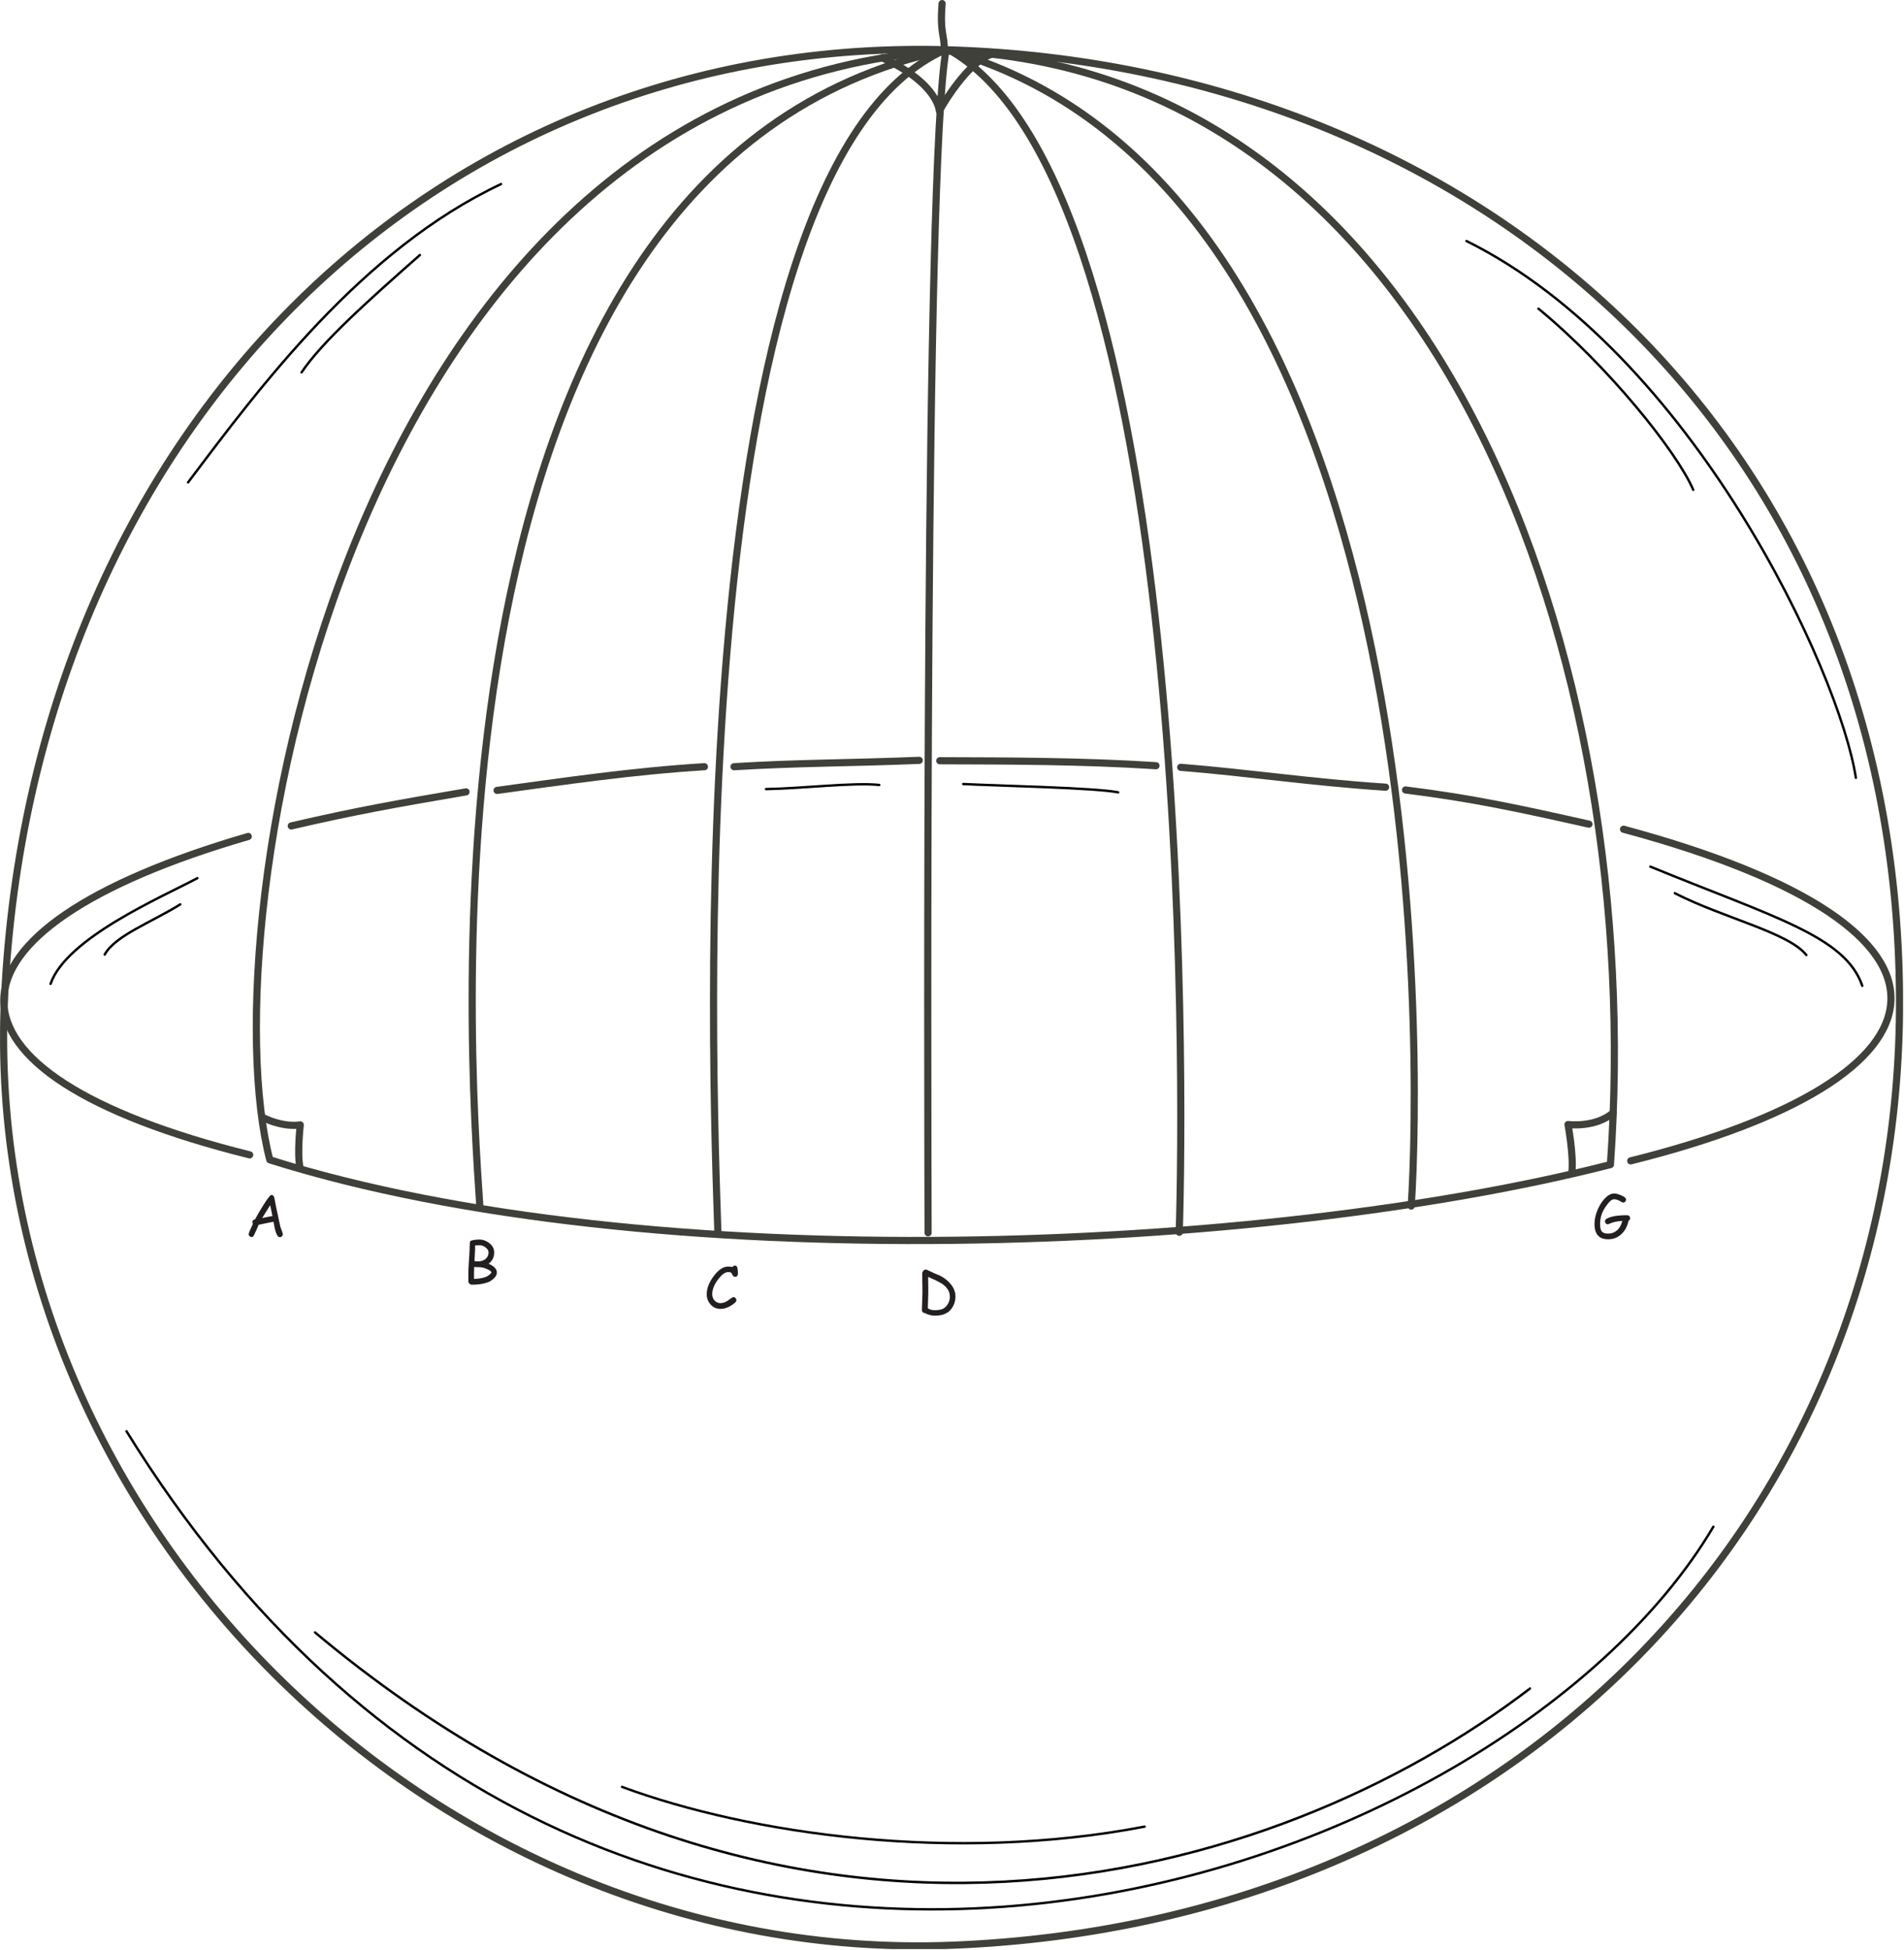 <?xml version="1.0" encoding="UTF-8" standalone="no"?>
<!DOCTYPE svg PUBLIC "-//W3C//DTD SVG 1.1//EN" "http://www.w3.org/Graphics/SVG/1.1/DTD/svg11.dtd">
<svg width="100%" height="100%" viewBox="0 0 1663 1703" version="1.1" xmlns="http://www.w3.org/2000/svg" xmlns:xlink="http://www.w3.org/1999/xlink" xml:space="preserve" xmlns:serif="http://www.serif.com/" style="fill-rule:evenodd;clip-rule:evenodd;stroke-linecap:round;stroke-linejoin:round;stroke-miterlimit:2;">
    <g transform="matrix(1,0,0,1,0.035,1.24176e-06)">
        <g transform="matrix(4.167,0,0,4.167,0,0)">
            <clipPath id="_clip1">
                <rect x="0" y="0" width="398.88" height="408.48"/>
            </clipPath>
            <g clip-path="url(#_clip1)">
                <path d="M197.895,10.627C72.395,19.195 43.635,193.527 56.543,243.068C136.043,268.137 265.043,262.637 337.543,244.068C345.043,138.637 301.895,14.195 197.895,10.627Z" style="fill:none;stroke:rgb(62,64,57);stroke-width:1.5px;"/>
                <path d="M198.168,10.427C141.668,35.427 149.463,227.25 150.463,258.251" style="fill:none;stroke:rgb(62,64,57);stroke-width:1.5px;"/>
                <path d="M199.22,10.627C250.017,40.126 248.166,227.25 247.166,258.251" style="fill:none;stroke:rgb(62,64,57);stroke-width:1.5px;"/>
                <path d="M197.984,10.538C84.495,34.955 98.556,222.474 100.564,252.75" style="fill:none;stroke:rgb(62,64,57);stroke-width:1.5px;"/>
                <path d="M198.69,10.538C301.238,39.443 297.812,222.375 295.793,252.75" style="fill:none;stroke:rgb(62,64,57);stroke-width:1.5px;"/>
                <path d="M197.463,0.75C196.963,7.25 197.963,6.75 197.963,11.25" style="fill:none;stroke:rgb(62,64,57);stroke-width:1.5px;"/>
                <path d="M198.275,10.534C193.83,35.534 194.444,227.357 194.522,258.357" style="fill:none;stroke:rgb(62,64,57);stroke-width:1.5px;"/>
                <path d="M58.637,259.285C58.277,259.285 57.965,258.829 57.701,257.905C57.593,257.545 57.473,256.945 57.317,256.057C56.921,256.117 56.405,256.213 55.757,256.357L54.197,256.681C54.005,257.197 53.681,257.929 53.201,258.925C53.081,259.141 52.913,259.249 52.697,259.249C52.541,259.249 52.409,259.189 52.289,259.069C52.169,258.949 52.109,258.805 52.109,258.637C52.109,258.445 52.397,257.749 52.997,256.501C52.925,256.393 52.889,256.273 52.889,256.141C52.889,255.817 53.081,255.613 53.465,255.517C53.909,254.677 54.461,253.729 55.145,252.637C56.081,251.149 56.645,250.417 56.873,250.417C57.185,250.417 57.389,250.633 57.509,251.065L57.881,253.033L58.757,257.101L59.093,258.025C59.213,258.349 59.273,258.553 59.273,258.661C59.273,258.829 59.213,258.973 59.093,259.093C58.973,259.213 58.841,259.273 58.685,259.273L58.637,259.285ZM56.621,252.577L54.941,255.277C55.421,255.157 56.129,255.013 57.101,254.845L56.621,252.589L56.621,252.577Z" style="fill:rgb(35,31,32);fill-rule:nonzero;"/>
                <path d="M102.241,268.724C101.353,269.072 100.249,269.24 98.869,269.24C98.701,269.24 98.545,269.168 98.389,269.012C98.233,268.856 98.161,268.7 98.161,268.532L98.161,266.828C98.161,266.264 98.197,265.484 98.269,264.44C98.353,263.312 98.401,262.52 98.413,262.016C98.413,261.656 98.437,261.128 98.485,260.408C98.509,260.216 98.569,260.084 98.677,260.024C99.217,259.856 99.817,259.772 100.501,259.772C101.197,259.772 101.845,260 102.481,260.468C103.213,261.008 103.573,261.668 103.573,262.472C103.573,263.48 103.189,264.26 102.397,264.848C102.985,265.1 103.417,265.376 103.705,265.688C103.993,266 104.137,266.324 104.137,266.684C104.137,267.164 103.885,267.608 103.369,268.052C103.009,268.364 102.637,268.592 102.241,268.748L102.241,268.724ZM100.477,260.972C100.045,260.972 99.745,260.984 99.577,261.008L99.565,262.028L99.445,264.296C100.009,264.344 100.297,264.368 100.333,264.368C100.933,264.32 101.413,264.14 101.785,263.816C102.193,263.468 102.397,263.024 102.397,262.472C102.397,262.1 102.193,261.764 101.785,261.44C101.377,261.116 100.945,260.96 100.489,260.96L100.477,260.972ZM101.149,265.652L100.525,265.556L100.057,265.556C99.841,265.556 99.625,265.544 99.385,265.508C99.361,266 99.349,266.432 99.349,266.816L99.349,268.028C100.381,267.992 101.197,267.848 101.845,267.596C102.121,267.488 102.373,267.332 102.625,267.104C102.865,266.9 102.985,266.756 102.985,266.648C102.985,266.468 102.733,266.264 102.229,266.036C101.857,265.856 101.497,265.724 101.137,265.64L101.149,265.652Z" style="fill:rgb(35,31,32);fill-rule:nonzero;"/>
                <path d="M154.042,267.573C153.79,267.573 153.61,267.429 153.49,267.129C153.382,266.877 153.286,266.733 153.19,266.673C153.106,266.625 152.902,266.601 152.578,266.601C152.002,266.601 151.378,267.033 150.682,267.909C149.734,269.085 149.278,270.177 149.278,271.233C149.278,271.737 149.434,272.169 149.758,272.541C150.094,272.913 150.49,273.093 150.958,273.093C151.366,273.093 151.762,272.997 152.17,272.793C152.398,272.673 152.746,272.445 153.214,272.097C153.442,271.929 153.61,271.845 153.73,271.845C153.898,271.845 154.042,271.905 154.162,272.037C154.282,272.169 154.342,272.313 154.342,272.469C154.342,272.649 154.27,272.805 154.126,272.937C153.082,273.861 152.05,274.305 150.982,274.305C150.166,274.305 149.494,274.005 148.93,273.381C148.39,272.769 148.126,272.073 148.126,271.245C148.126,269.913 148.678,268.581 149.794,267.177C150.73,266.013 151.654,265.437 152.602,265.437C152.794,265.437 152.962,265.449 153.118,265.461C153.274,265.473 153.406,265.497 153.526,265.533C153.658,265.329 153.838,265.233 154.054,265.233C154.33,265.233 154.498,265.413 154.57,265.773C154.63,266.097 154.666,266.481 154.666,266.949C154.666,267.105 154.618,267.249 154.534,267.369C154.426,267.525 154.282,267.597 154.09,267.597L154.042,267.573Z" style="fill:rgb(35,31,32);fill-rule:nonzero;"/>
                <path d="M198.478,275.109C197.866,275.529 197.014,275.733 195.874,275.733C195.586,275.733 195.262,275.685 194.89,275.589C194.446,275.481 194.122,275.349 193.894,275.181L193.834,275.181C193.666,275.181 193.522,275.121 193.402,275.001C193.282,274.881 193.222,274.737 193.222,274.569C193.222,274.161 193.246,273.561 193.282,272.733C193.318,271.905 193.342,271.305 193.342,270.897C193.342,270.441 193.33,269.769 193.318,268.857C193.306,267.945 193.294,267.273 193.294,266.817C193.294,266.661 193.378,266.493 193.546,266.313C193.714,266.133 193.87,266.049 194.038,266.049C194.134,266.049 194.446,266.181 194.986,266.445C195.598,266.745 195.946,266.901 196.042,266.937C197.158,267.321 198.094,267.897 198.886,268.689C199.81,269.625 200.266,270.621 200.266,271.737C200.266,272.409 200.11,273.045 199.798,273.669C199.486,274.293 199.066,274.773 198.514,275.145L198.478,275.109ZM197.278,268.941C196.882,268.677 195.982,268.233 194.53,267.597L194.554,269.289L194.566,270.969L194.47,274.173C194.494,274.185 194.53,274.209 194.59,274.245C194.938,274.473 195.37,274.581 195.898,274.581C196.798,274.581 197.434,274.449 197.842,274.173C198.226,273.909 198.526,273.573 198.754,273.129C198.982,272.685 199.09,272.241 199.09,271.761C199.09,270.645 198.502,269.721 197.29,268.929L197.278,268.941Z" style="fill:rgb(35,31,32);fill-rule:nonzero;"/>
                <path d="M341.357,255.769C341.117,256.981 340.613,257.929 339.833,258.649C339.053,259.369 338.153,259.717 337.085,259.717C336.113,259.717 335.405,259.453 334.925,258.913C334.445,258.373 334.205,257.581 334.205,256.501C334.205,255.481 334.445,254.461 334.925,253.381C335.405,252.301 336.005,251.449 336.761,250.789C337.265,250.345 337.781,250.129 338.345,250.129C338.705,250.129 339.161,250.249 339.749,250.489C340.469,250.777 340.817,251.077 340.817,251.425C340.817,251.581 340.757,251.725 340.637,251.845C340.517,251.965 340.373,252.025 340.205,252.025C340.121,252.025 340.001,251.977 339.845,251.881C339.245,251.509 338.753,251.329 338.345,251.329C338.045,251.329 337.745,251.473 337.421,251.785C337.265,251.941 337.037,252.217 336.737,252.625C335.825,253.825 335.381,255.097 335.381,256.501C335.381,257.245 335.489,257.749 335.717,258.049C335.969,258.373 336.413,258.529 337.073,258.529C337.781,258.529 338.381,258.313 338.897,257.869C339.449,257.401 339.821,256.741 340.037,255.865C338.945,255.925 338.033,256.129 337.253,256.501C337.157,256.549 337.073,256.573 336.989,256.573C336.821,256.573 336.677,256.513 336.557,256.381C336.449,256.261 336.401,256.117 336.401,255.961C336.401,255.745 336.497,255.577 336.701,255.445C337.553,254.929 338.981,254.677 341.069,254.677C341.237,254.677 341.381,254.737 341.501,254.857C341.621,254.977 341.681,255.121 341.681,255.289C341.681,255.541 341.573,255.721 341.357,255.829L341.357,255.769Z" style="fill:rgb(35,31,32);fill-rule:nonzero;"/>
                <path d="M55.179,234.255C59.722,236.414 62.925,235.744 62.925,235.744C62.925,235.744 62.254,241.777 62.85,244.532" style="fill:none;stroke:rgb(62,64,57);stroke-width:1.5px;"/>
                <path d="M338.11,233.212C334.387,236.414 328.652,235.67 328.652,235.67C328.652,235.67 329.844,242 329.471,245.649" style="fill:none;stroke:rgb(62,64,57);stroke-width:1.5px;"/>
                <path d="M184.89,12.124C196.582,17.412 196.88,23.221 196.88,23.221C196.88,23.221 202.987,12.199 208.424,11.231" style="fill:none;stroke:rgb(62,64,57);stroke-width:1.5px;"/>
                <path d="M52.324,242.029C-17.086,224.751 -15.596,194.961 52.026,175.299" style="fill:none;stroke:rgb(62,64,57);stroke-width:1.5px;"/>
                <path d="M341.799,243.286C411.21,226.007 418.299,194.786 340.299,173.786" style="fill:none;stroke:rgb(62,64,57);stroke-width:1.5px;"/>
                <path d="M61.046,173.096C74.392,169.992 83.083,168.44 97.67,165.957" style="fill:none;stroke:rgb(62,64,57);stroke-width:1.5px;"/>
                <path d="M104.188,165.647C117.845,163.784 132.432,161.612 147.64,160.681" style="fill:none;stroke:rgb(62,64,57);stroke-width:1.5px;"/>
                <path d="M153.848,160.681C167.668,159.848 176.918,159.973 192.668,159.348" style="fill:none;stroke:rgb(62,64,57);stroke-width:1.5px;"/>
                <path d="M196.973,159.431C210.918,159.473 226.918,159.473 242.293,160.473" style="fill:none;stroke:rgb(62,64,57);stroke-width:1.5px;"/>
                <path d="M247.473,160.806C261.918,161.973 275.043,163.973 290.418,164.973" style="fill:none;stroke:rgb(62,64,57);stroke-width:1.5px;"/>
                <path d="M294.598,165.556C308.918,167.348 318.543,169.473 333.043,172.723" style="fill:none;stroke:rgb(62,64,57);stroke-width:1.5px;"/>
                <path d="M398.143,209.068C398.693,318.007 316.543,403.068 199.543,407.668C90.687,411.947 -4.22,317.886 0.943,209.068C6.543,91.068 90.662,6.872 199.543,10.468C308.543,14.068 397.543,90.068 398.143,209.068Z" style="fill:none;stroke:rgb(62,64,57);stroke-width:1.5px;"/>
            </g>
        </g>
        <path d="M110.44,1249.86C527.799,1925.31 1308.75,1651.22 1496.48,1333.23" style="fill:none;stroke:black;stroke-width:2.08px;stroke-miterlimit:1.5;"/>
        <g transform="matrix(1,0,0,1.052,0,-73.399)">
            <path d="M275.138,1424.9C687.928,1753.66 1114.97,1632.35 1336.3,1471.45" style="fill:none;stroke:black;stroke-width:2.03px;stroke-miterlimit:1.5;"/>
        </g>
        <path d="M543.269,1560.48C656.082,1602.16 833.533,1627.1 999.747,1595.15" style="fill:none;stroke:black;stroke-width:2.08px;stroke-miterlimit:1.5;"/>
        <path d="M437.59,160.758C315.914,218.033 226.231,338.889 164.24,421.26" style="fill:none;stroke:black;stroke-width:2.08px;stroke-miterlimit:1.5;"/>
        <path d="M366.713,222.712C321.754,262.349 280.941,298.823 263.37,325.198" style="fill:none;stroke:black;stroke-width:2.08px;stroke-miterlimit:1.5;"/>
        <g transform="matrix(1,0,0,1,10.859,18.976)">
            <path d="M1270.02,191.524C1467.71,289.582 1595.99,568.358 1610.07,660.303" style="fill:none;stroke:black;stroke-width:2.08px;stroke-miterlimit:1.5;"/>
        </g>
        <g transform="matrix(1,0,0,1,18.185,8.412)">
            <path d="M1325.5,261.144C1386.61,311.463 1446.49,386.177 1460.69,419.346" style="fill:none;stroke:black;stroke-width:2.08px;stroke-miterlimit:1.5;"/>
        </g>
        <path d="M1441.37,756.809C1550.16,801.347 1611.84,817.824 1626.52,860.877" style="fill:none;stroke:black;stroke-width:2.08px;stroke-miterlimit:1.5;"/>
        <path d="M1462.8,780.02C1504.92,801.635 1562.04,814.305 1577.69,834.028" style="fill:none;stroke:black;stroke-width:2.08px;stroke-miterlimit:1.5;"/>
        <path d="M172.342,766.892C141.79,783.192 57.829,819.066 44.145,859.184" style="fill:none;stroke:black;stroke-width:2.08px;stroke-miterlimit:1.5;"/>
        <path d="M157.439,789.763C132.608,805.294 100.504,816.996 91.404,833.607" style="fill:none;stroke:black;stroke-width:2.08px;stroke-miterlimit:1.5;"/>
        <path d="M669.041,689.103C699.926,688.63 745.728,683.101 767.905,685.496" style="fill:none;stroke:black;stroke-width:2.08px;stroke-miterlimit:1.5;"/>
        <path d="M841.302,684.683C871.596,686.205 956.939,687.965 976.587,691.949" style="fill:none;stroke:black;stroke-width:2.08px;stroke-miterlimit:1.5;"/>
    </g>
</svg>
